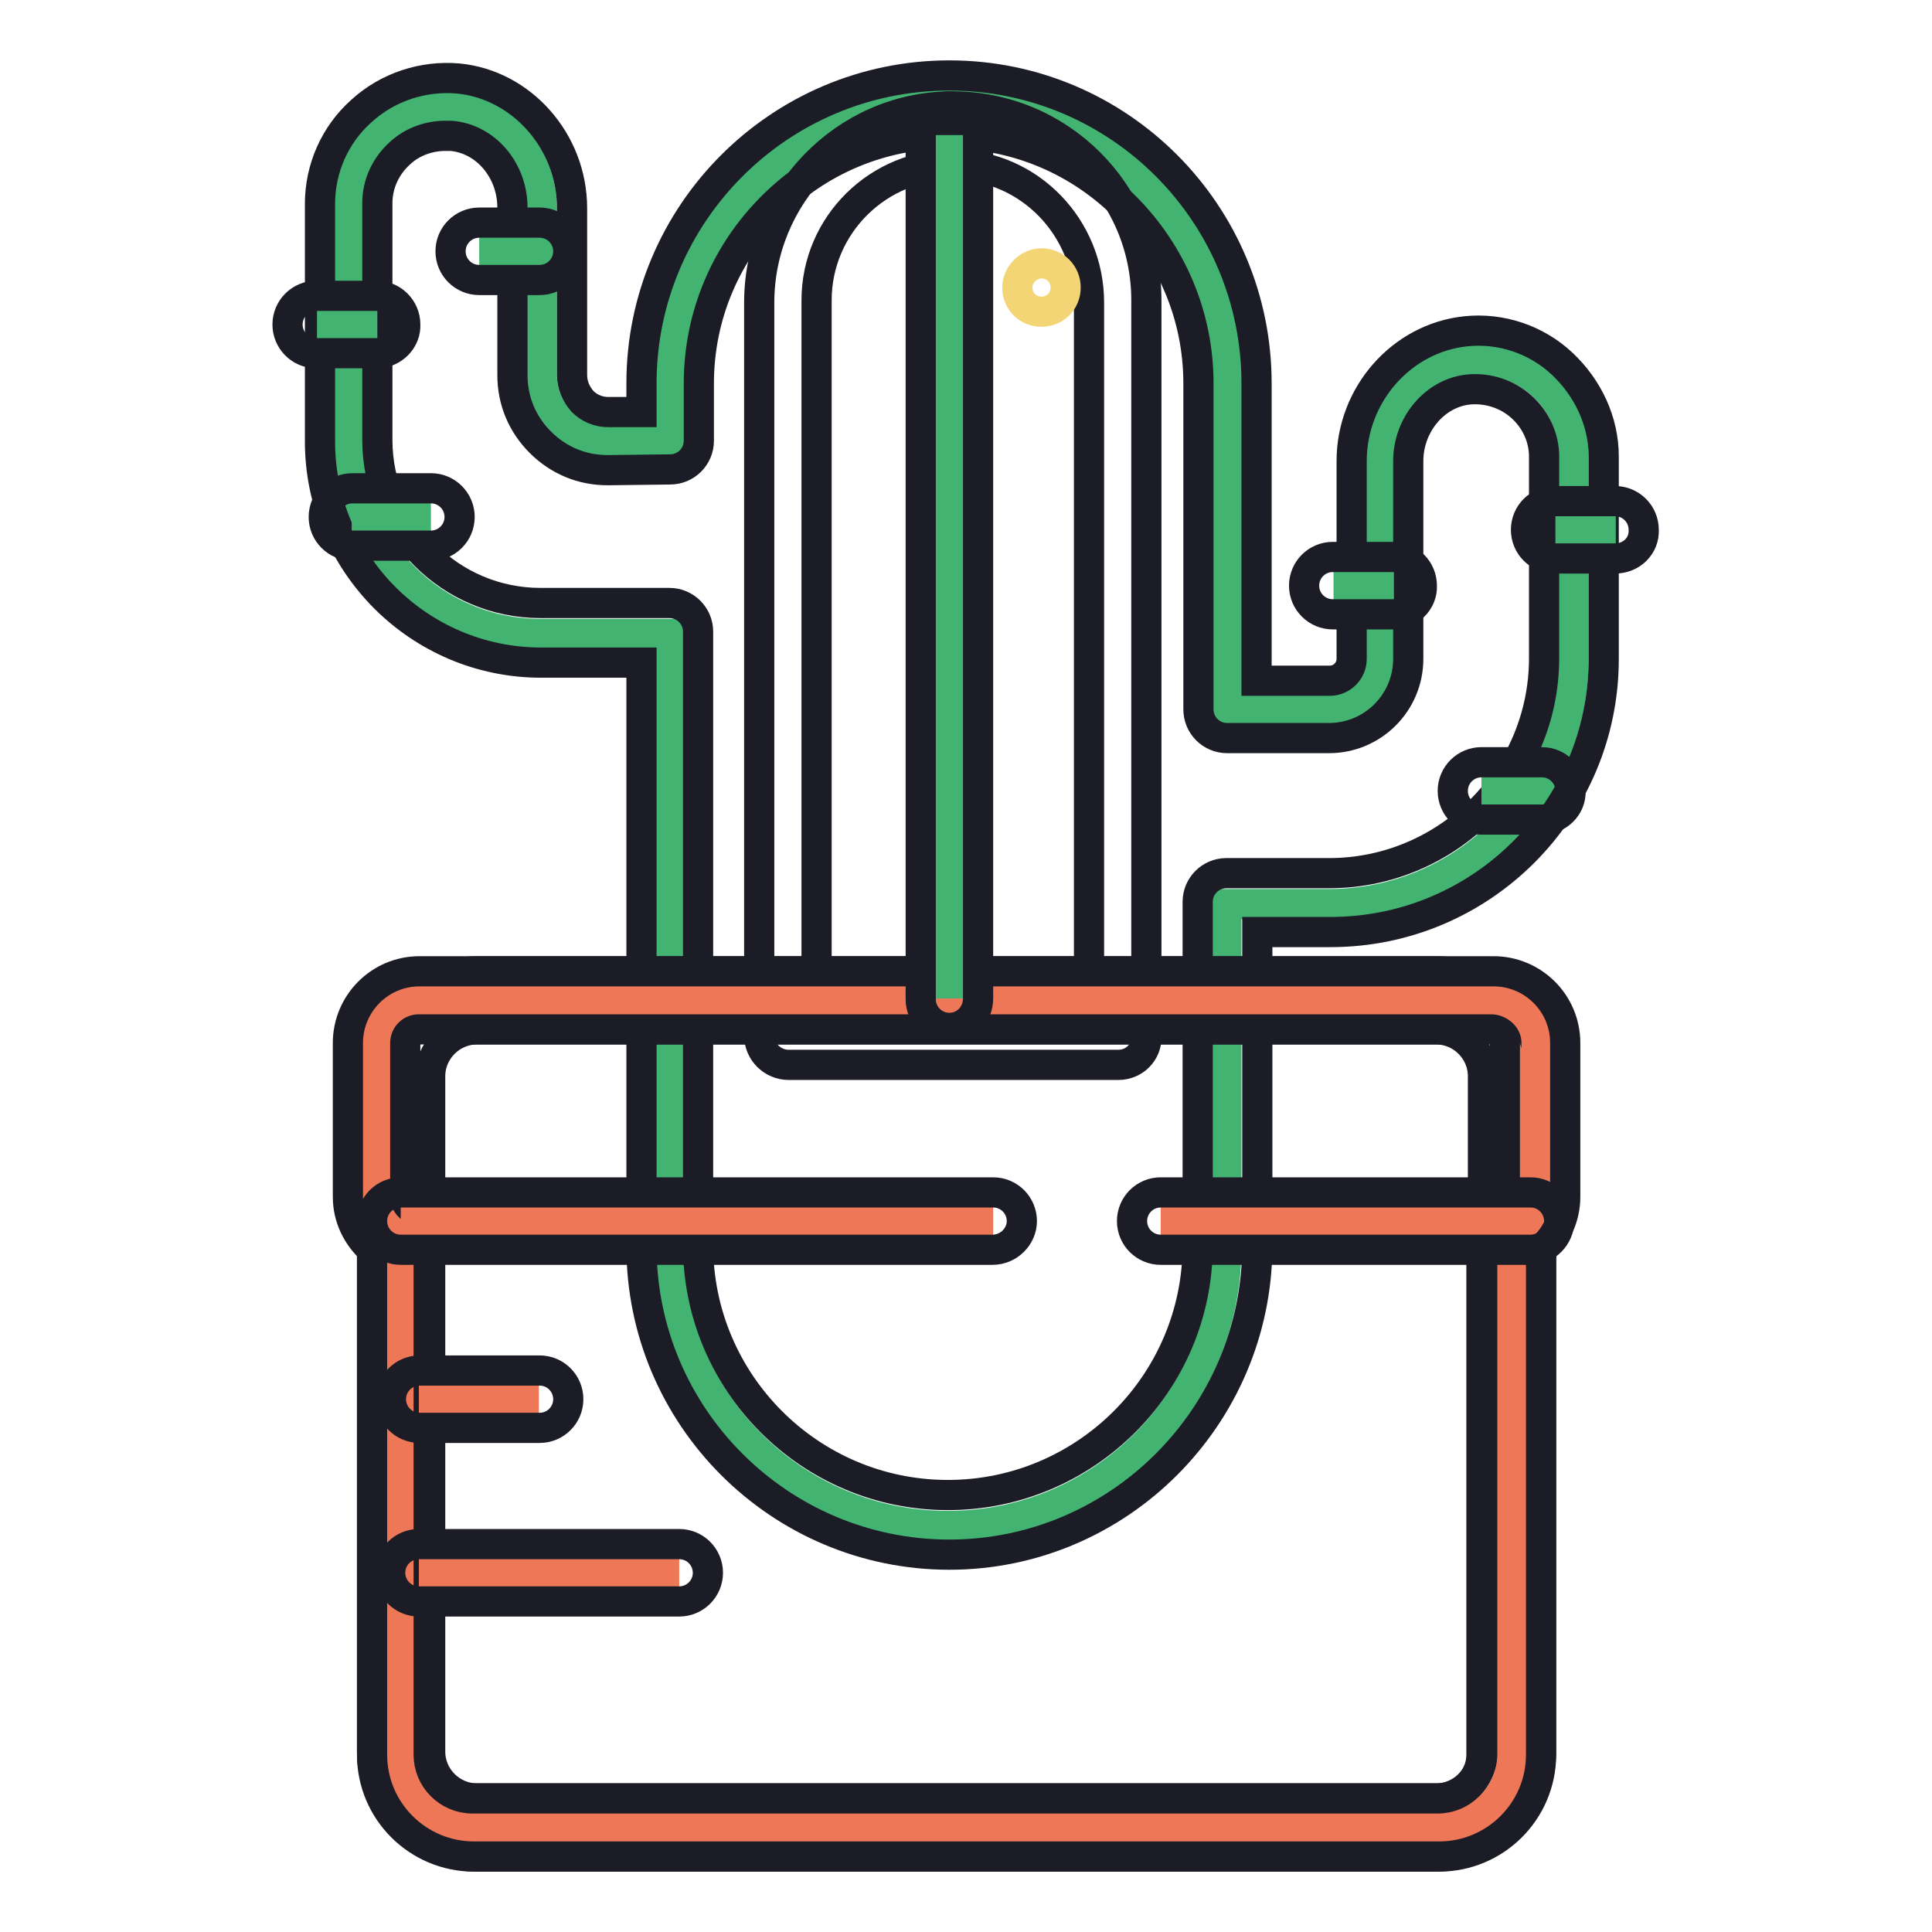 <?xml version="1.0" encoding="utf-8"?>
<!-- Svg Vector Icons : http://www.onlinewebfonts.com/icon -->
<!DOCTYPE svg PUBLIC "-//W3C//DTD SVG 1.1//EN" "http://www.w3.org/Graphics/SVG/1.1/DTD/svg11.dtd">
<svg version="1.1" xmlns="http://www.w3.org/2000/svg" xmlns:xlink="http://www.w3.org/1999/xlink" x="0px" y="0px" viewBox="0 0 256 256" enable-background="new 0 0 256 256" xml:space="preserve">
<g> <path stroke-width="4" fill-opacity="0" stroke="#43b371"  d="M194.5,47.8c-6.7,0.6-11.6,6.6-11.6,13.3v26.2c0,3.7-3,6.7-6.7,6.7h-13.6V50.8c0-20.4-16.5-36.9-36.9-36.9 c-20.4,0-36.9,16.5-36.9,36.9v7.6l-8.2,0.1c-4.8,0-8.8-3.9-8.8-8.7V27.6c0-6.7-4.9-12.7-11.6-13.3c-7.6-0.7-14.1,5.3-14.1,12.8 v31.4c0,14.1,11.4,25.5,25.5,25.5h17.1v81.3c0,20.4,16.5,36.9,36.9,36.9c20.4,0,36.9-16.5,36.9-36.9v-45.5h13.6 c17.9,0,32.4-14.5,32.4-32.4V60.5C208.6,53,202.2,47,194.5,47.8z"/> <path stroke-width="4" fill-opacity="0" stroke="#1b1c26"  d="M125.8,206c-22.5,0-40.8-18.3-40.8-40.8V87.8H71.7c-16.2,0-29.3-13.2-29.3-29.3V27c0-4.7,2-9.2,5.5-12.3 c3.5-3.2,8.2-4.7,12.8-4.3c8.4,0.8,15.1,8.3,15.1,17.2v22.1c0,1.3,0.5,2.5,1.4,3.5c0.9,0.9,2.1,1.4,3.4,1.4h0l4.4,0v-3.8 C85,28.3,103.3,10,125.8,10s40.7,18.3,40.7,40.8v39.4h9.7c1.6,0,2.9-1.3,2.9-2.9V61.1c0-8.8,6.6-16.3,15.1-17.2 c4.7-0.5,9.4,1.1,12.8,4.3s5.5,7.6,5.5,12.3v26.8c0,20-16.2,36.2-36.2,36.2h-9.7v41.7C166.5,187.7,148.2,206,125.8,206z M59,18 c-2.2,0-4.4,0.8-6,2.3c-1.9,1.7-3,4.1-3,6.6v31.4c0,11.9,9.7,21.6,21.6,21.6h17.1c2.1,0,3.8,1.7,3.8,3.8v81.3 c0,18.2,14.8,33.1,33.1,33.1c18.2,0,33.1-14.8,33.1-33.1v-45.5c0-2.1,1.7-3.8,3.8-3.8h13.6c15.7,0,28.5-12.8,28.5-28.5V60.5 c0-2.5-1.1-4.9-3-6.6c-1.9-1.7-4.4-2.5-6.9-2.3c-4.5,0.4-8.1,4.6-8.1,9.5v26.2c0,5.8-4.7,10.5-10.5,10.5h-13.5 c-2.1,0-3.8-1.7-3.8-3.8V50.8c0-18.2-14.8-33.1-33.1-33.1c-18.2,0-33.1,14.8-33.1,33.1v7.6c0,2.1-1.7,3.8-3.8,3.8l-8.2,0.1h-0.1 c-3.4,0-6.5-1.3-8.9-3.7c-2.4-2.4-3.7-5.5-3.7-8.9V27.5c0-4.9-3.5-9.1-8.1-9.5C59.6,18,59.4,18,59,18z"/> <path stroke-width="4" fill-opacity="0" stroke="#ee7757"  d="M199.2,242.2h-145c-0.6,0-1.1-0.5-1.1-1.1V133.6c0-0.6,0.5-1.1,1.1-1.1h145c0.6,0,1.1,0.5,1.1,1.1v107.4 C200.3,241.7,199.8,242.2,199.2,242.2z"/> <path stroke-width="4" fill-opacity="0" stroke="#1b1c26"  d="M190.2,246h-127c-7.7,0-13.9-6.2-13.9-13.9v-89.5c0-7.7,6.2-13.9,13.9-13.9h127.1c7.7,0,13.9,6.2,13.9,13.9 v89.5C204.2,239.8,197.9,246,190.2,246L190.2,246z M63.2,136.4c-3.4,0-6.2,2.8-6.2,6.2v89.5c0,3.4,2.8,6.2,6.2,6.2h127.1 c3.4,0,6.2-2.8,6.2-6.2v-89.5c0-3.4-2.8-6.2-6.2-6.2H63.2z"/> <path stroke-width="4" fill-opacity="0" stroke="#1b1c26"  d="M148.2,141.1h-43.7c-2.1,0-3.9-1.7-3.9-3.9V40.1c0-14.1,11.3-25.9,25.4-26c14.3-0.1,25.9,11.4,25.9,25.7 v97.5C152,139.4,150.3,141.1,148.2,141.1z M108.3,133.4h36c0,0,0,0,0,0V40.1c0-9.9-7.8-18.1-17.8-18.3c-10.1-0.1-18.3,8-18.3,18 V133.4C108.3,133.4,108.3,133.4,108.3,133.4z"/> <path stroke-width="4" fill-opacity="0" stroke="#ee7757"  d="M197.8,132.5H55.5c-3.1,0-5.6,2.5-5.6,5.6v20.4c0,2.2,1.3,4.1,3.2,5v68.9c0,5.3,4.3,9.7,9.7,9.7h127.9 c5.3,0,9.7-4.3,9.7-9.7v-69c1.8-0.9,3.2-2.8,3.2-5v-20.4C203.5,135,200.9,132.5,197.8,132.5L197.8,132.5z"/> <path stroke-width="4" fill-opacity="0" stroke="#1b1c26"  d="M190.7,246H62.8c-7.4,0-13.5-6-13.5-13.5v-66.9c-2-1.8-3.2-4.3-3.2-7v-20.4c0-5.2,4.2-9.5,9.5-9.5h142.3 c5.2,0,9.5,4.2,9.5,9.5v20.4c0,2.7-1.2,5.3-3.2,7v66.9C204.2,240,198.1,246,190.7,246z M55.5,136.4c-1,0-1.8,0.8-1.8,1.8v20.4 c0,0.8,0.5,1.3,1,1.6c1.3,0.7,2.1,2,2.1,3.4v68.9c0,3.2,2.6,5.8,5.8,5.8h127.9c3.2,0,5.8-2.6,5.8-5.8v-68.9c0-1.4,0.8-2.8,2.1-3.4 c0.5-0.2,1-0.8,1-1.6v-20.4c0-1-0.8-1.8-1.8-1.8L55.5,136.4L55.5,136.4z"/> <path stroke-width="4" fill-opacity="0" stroke="#ee7757"  d="M202.8,161.7h-49"/> <path stroke-width="4" fill-opacity="0" stroke="#1b1c26"  d="M202.8,165.6h-49c-2.1,0-3.8-1.7-3.8-3.8c0-2.1,1.7-3.8,3.8-3.8h49c2.1,0,3.8,1.7,3.8,3.8 C206.6,163.8,204.9,165.6,202.8,165.6z"/> <path stroke-width="4" fill-opacity="0" stroke="#ee7757"  d="M131.6,161.7H53.1"/> <path stroke-width="4" fill-opacity="0" stroke="#1b1c26"  d="M131.5,165.6H53.1c-2.1,0-3.8-1.7-3.8-3.8c0-2.1,1.7-3.8,3.8-3.8h78.5c2.1,0,3.8,1.7,3.8,3.8 C135.4,163.8,133.7,165.6,131.5,165.6z"/> <path stroke-width="4" fill-opacity="0" stroke="#43b371"  d="M125.8,17.9v114.4"/> <path stroke-width="4" fill-opacity="0" stroke="#1b1c26"  d="M125.8,136.2c-2.1,0-3.8-1.7-3.8-3.8V17.9c0-2.1,1.7-3.8,3.8-3.8c2.1,0,3.8,1.7,3.8,3.8v114.4 C129.6,134.5,127.9,136.2,125.8,136.2z"/> <path stroke-width="4" fill-opacity="0" stroke="#43b371"  d="M42,42.9h8"/> <path stroke-width="4" fill-opacity="0" stroke="#1b1c26"  d="M49.9,46.8h-8c-2.1,0-3.8-1.7-3.8-3.8c0-2.1,1.7-3.8,3.8-3.8h8c2.1,0,3.8,1.7,3.8,3.8 C53.8,45,52.1,46.8,49.9,46.8z"/> <path stroke-width="4" fill-opacity="0" stroke="#43b371"  d="M46.6,68.5h10.5"/> <path stroke-width="4" fill-opacity="0" stroke="#1b1c26"  d="M57.1,72.3H46.7c-2.1,0-3.8-1.7-3.8-3.8c0-2.1,1.7-3.8,3.8-3.8h10.4c2.1,0,3.8,1.7,3.8,3.8 S59.2,72.3,57.1,72.3z"/> <path stroke-width="4" fill-opacity="0" stroke="#43b371"  d="M63.5,33.2h8"/> <path stroke-width="4" fill-opacity="0" stroke="#1b1c26"  d="M71.5,37.1h-8c-2.1,0-3.8-1.7-3.8-3.8s1.7-3.8,3.8-3.8h8c2.1,0,3.8,1.7,3.8,3.8S73.6,37.1,71.5,37.1z"/> <path stroke-width="4" fill-opacity="0" stroke="#43b371"  d="M206.1,70.2h8"/> <path stroke-width="4" fill-opacity="0" stroke="#1b1c26"  d="M214,74h-8c-2.1,0-3.8-1.7-3.8-3.8c0-2.1,1.7-3.8,3.8-3.8h8c2.1,0,3.8,1.7,3.8,3.8 C217.9,72.3,216.2,74,214,74z"/> <path stroke-width="4" fill-opacity="0" stroke="#43b371"  d="M196.3,104.7h8"/> <path stroke-width="4" fill-opacity="0" stroke="#1b1c26"  d="M204.3,108.6h-8c-2.1,0-3.8-1.7-3.8-3.8c0-2.1,1.7-3.8,3.8-3.8h8c2.1,0,3.8,1.7,3.8,3.8 C208.2,106.9,206.4,108.6,204.3,108.6z"/> <path stroke-width="4" fill-opacity="0" stroke="#43b371"  d="M176.7,77.6h8"/> <path stroke-width="4" fill-opacity="0" stroke="#1b1c26"  d="M184.6,81.4h-8c-2.1,0-3.8-1.7-3.8-3.8c0-2.1,1.7-3.8,3.8-3.8h8c2.1,0,3.8,1.7,3.8,3.8 C188.5,79.7,186.7,81.4,184.6,81.4z"/> <path stroke-width="4" fill-opacity="0" stroke="#f4d576"  d="M134.8,38.1c0,1.8,1.4,3.2,3.2,3.2c1.8,0,3.2-1.4,3.2-3.2s-1.4-3.2-3.2-3.2 C136.3,34.9,134.8,36.4,134.8,38.1L134.8,38.1z"/> <path stroke-width="4" fill-opacity="0" stroke="#ee7757"  d="M55.5,208.4H90"/> <path stroke-width="4" fill-opacity="0" stroke="#1b1c26"  d="M90,212.2H55.5c-2.1,0-3.8-1.7-3.8-3.8c0-2.1,1.7-3.8,3.8-3.8H90c2.1,0,3.8,1.7,3.8,3.8 C93.8,210.5,92.1,212.2,90,212.2z"/> <path stroke-width="4" fill-opacity="0" stroke="#ee7757"  d="M55.5,185.4h15.9"/> <path stroke-width="4" fill-opacity="0" stroke="#1b1c26"  d="M71.5,189.2H55.6c-2.1,0-3.8-1.7-3.8-3.8c0-2.1,1.7-3.8,3.8-3.8h15.9c2.1,0,3.8,1.7,3.8,3.8 C75.3,187.5,73.6,189.2,71.5,189.2z"/></g>
</svg>